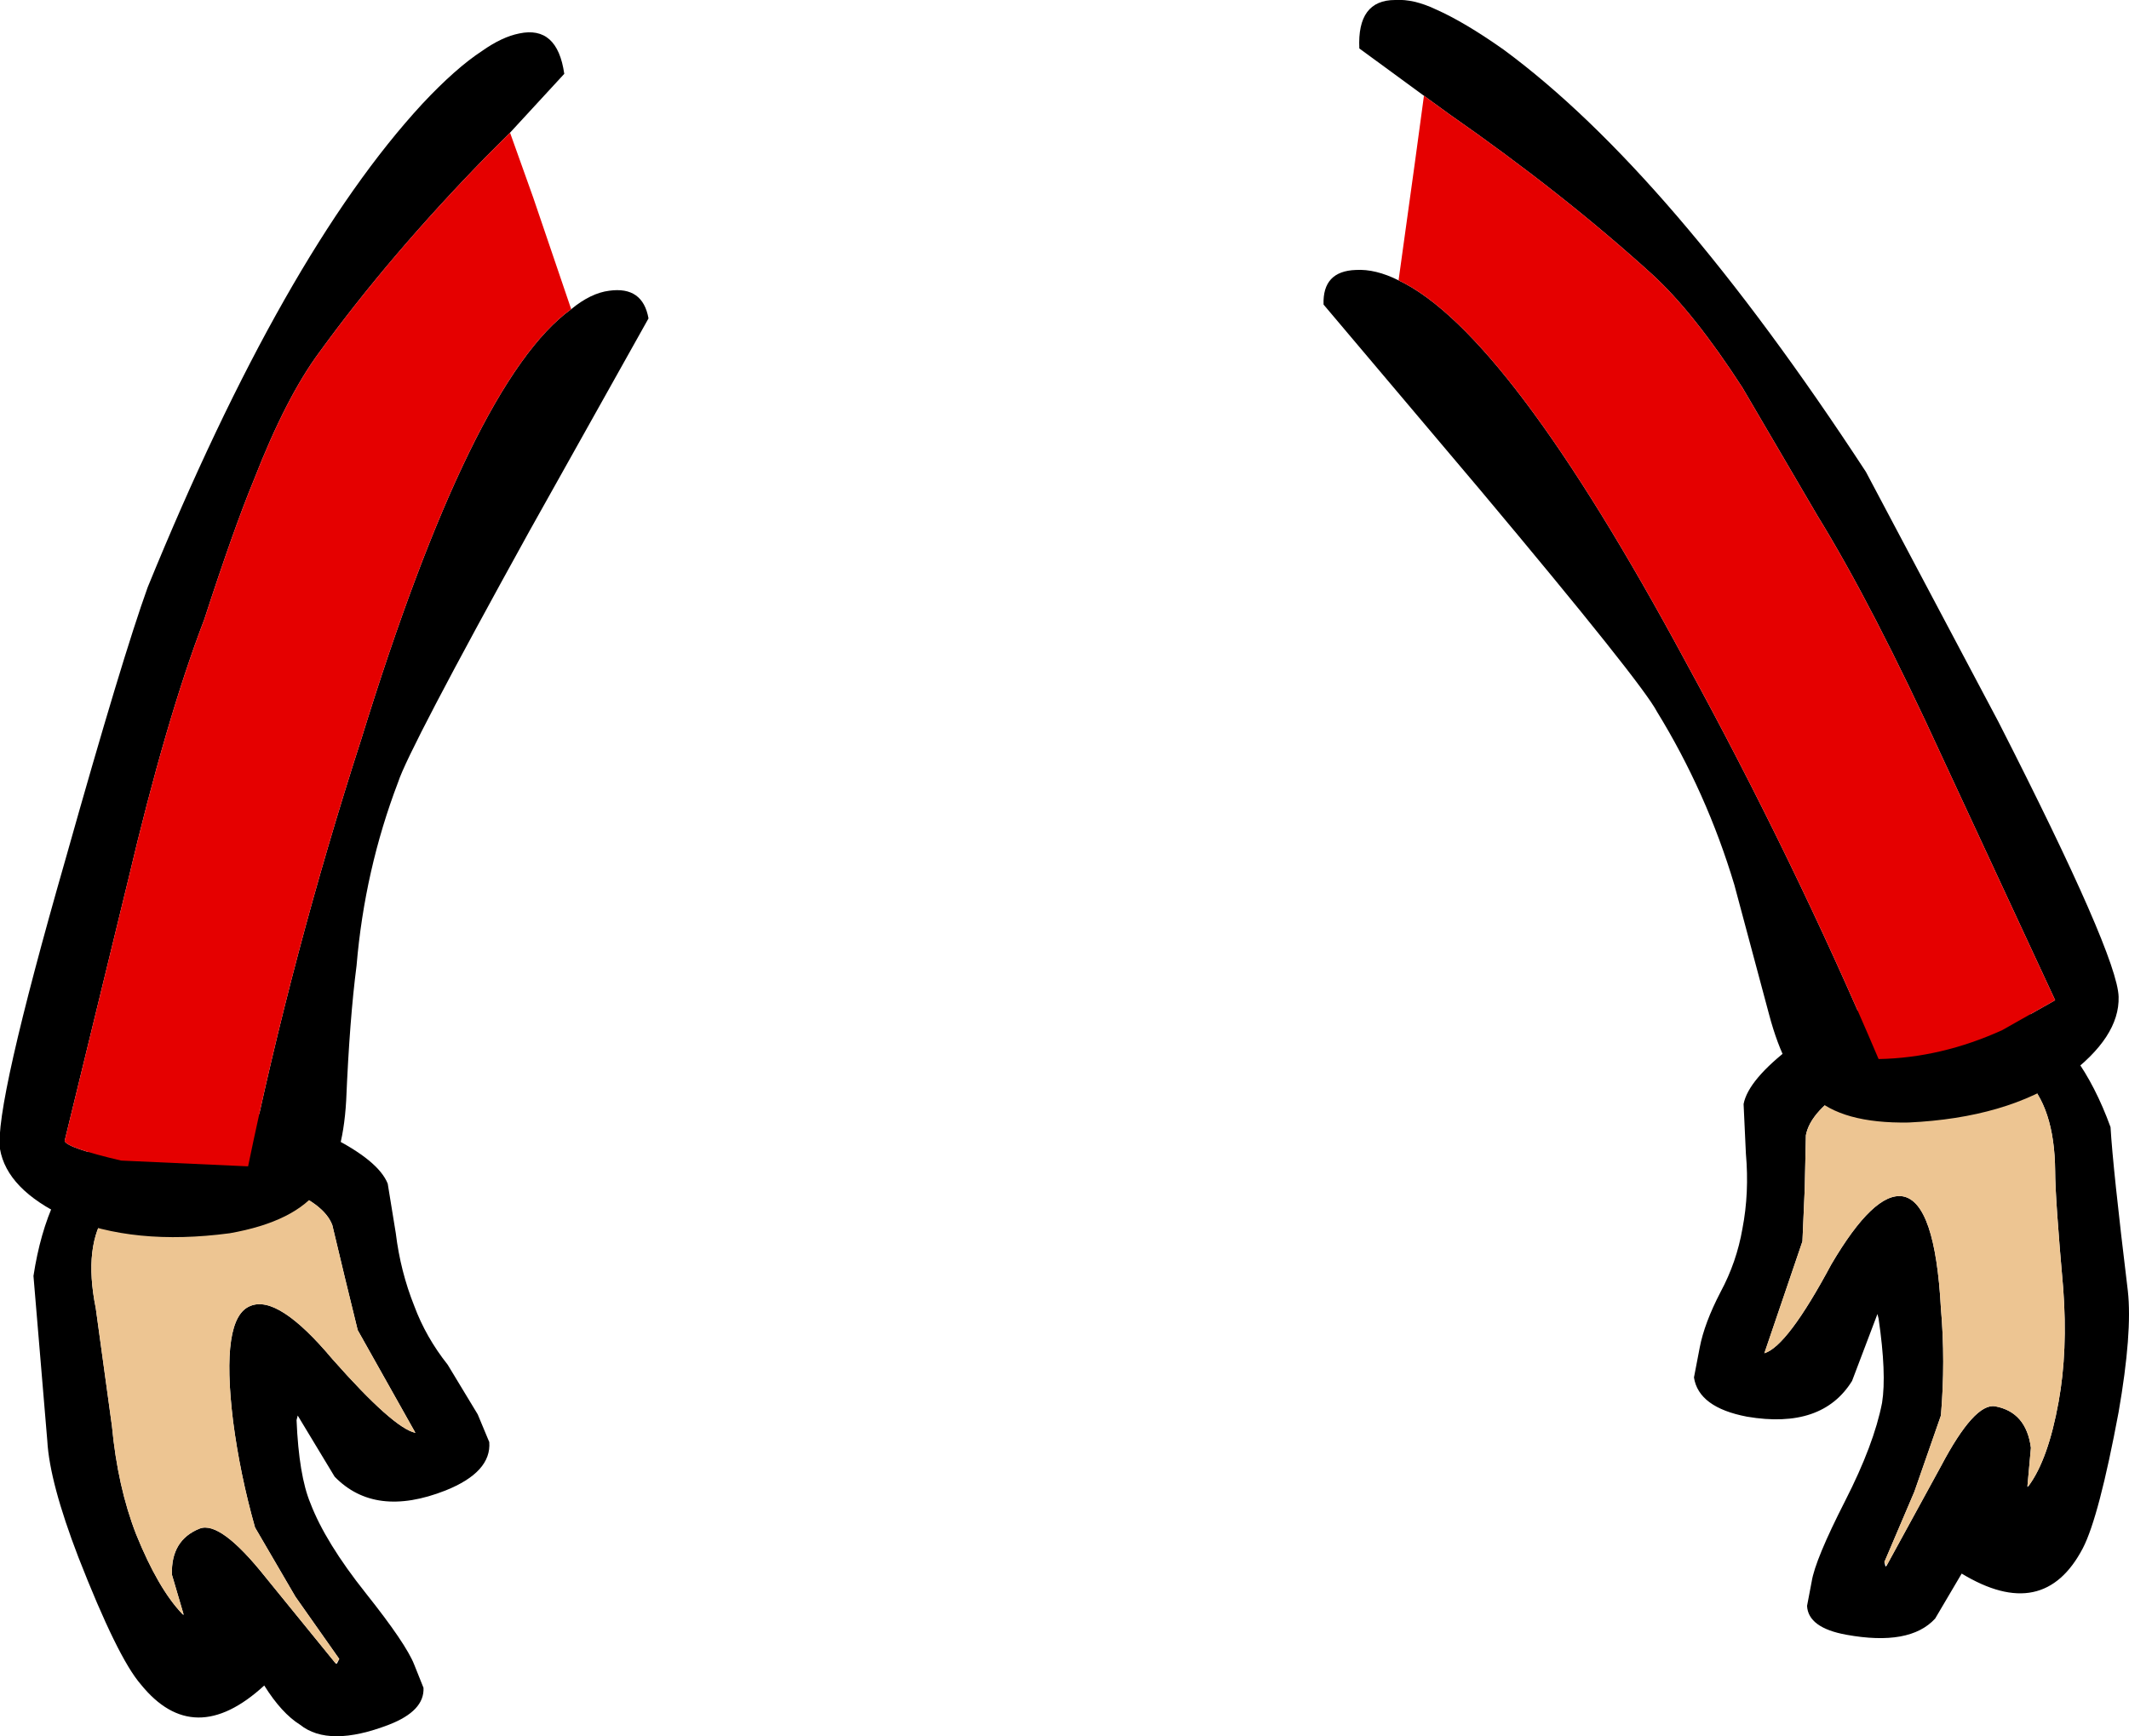 <?xml version="1.0" encoding="UTF-8" standalone="no"?>
<svg xmlns:xlink="http://www.w3.org/1999/xlink" height="75.25px" width="92.25px" xmlns="http://www.w3.org/2000/svg">
  <g transform="matrix(1.0, 0.0, 0.0, 1.0, -56.45, -2.2)">
    <path d="M144.35 66.6 Q145.2 65.45 145.65 62.95 146.05 60.75 145.85 58.05 145.5 54.1 145.5 52.95 145.45 47.35 140.3 48.0 138.35 48.2 136.6 49.3 134.9 50.35 134.7 51.4 L134.65 53.7 134.55 56.0 132.9 60.85 Q133.9 60.55 135.8 57.0 137.65 53.85 138.9 54.05 140.3 54.3 140.55 58.9 140.75 61.2 140.55 63.55 L139.4 66.85 138.1 69.9 138.15 70.1 138.2 70.05 140.55 65.75 Q142.0 63.0 142.9 63.15 144.25 63.4 144.45 64.95 L144.3 66.6 144.3 66.65 144.35 66.6 M134.1 47.55 Q136.25 46.05 138.65 45.45 145.3 43.9 147.9 51.05 148.0 52.8 148.65 58.15 148.85 59.95 148.25 63.4 147.4 67.95 146.7 69.3 145.0 72.55 141.45 70.4 L140.3 72.35 Q139.2 73.55 136.45 73.05 134.8 72.75 134.75 71.8 L134.95 70.75 Q135.1 69.8 136.4 67.25 137.65 64.8 138.0 63.0 138.2 61.75 137.85 59.35 L137.8 59.15 136.7 62.05 Q135.4 64.15 132.15 63.6 130.05 63.2 129.85 61.9 L130.1 60.6 Q130.3 59.55 131.0 58.2 131.7 56.9 131.95 55.45 132.25 53.9 132.1 52.2 L132.0 50.05 Q132.2 49.0 134.1 47.55" fill="#000000" fill-rule="evenodd" stroke="none"/>
    <path d="M138.1 69.9 L139.4 66.85 140.55 63.55 Q140.75 61.2 140.55 58.9 140.3 54.3 138.9 54.05 137.65 53.85 135.8 57.0 133.9 60.55 132.9 60.85 L134.55 56.0 134.65 53.7 134.7 51.4 Q134.9 50.35 136.6 49.3 138.35 48.2 140.3 48.0 145.45 47.35 145.5 52.95 145.5 54.1 145.85 58.05 146.05 60.75 145.65 62.95 145.2 65.45 144.35 66.6 L144.3 66.6 144.45 64.95 Q144.25 63.4 142.9 63.15 142.0 63.0 140.55 65.75 L138.2 70.05 138.1 69.9" fill="#edc592" fill-rule="evenodd" stroke="none"/>
    <path d="M117.05 14.35 Q121.8 16.6 129.5 30.9 134.2 39.5 137.85 48.1 140.55 48.05 143.2 46.85 L145.5 45.55 140.6 35.0 Q137.6 28.45 135.2 24.55 L131.95 19.0 Q129.85 15.75 128.05 14.1 124.2 10.6 119.25 7.15 L118.15 6.35 115.35 4.3 Q115.25 2.2 116.9 2.2 117.7 2.15 118.65 2.6 119.9 3.15 121.6 4.35 128.8 9.65 137.3 22.65 L143.05 33.5 Q148.2 43.6 148.25 45.4 148.3 47.15 146.0 48.85 143.4 50.65 139.15 50.85 136.25 50.9 135.0 49.7 133.8 48.8 133.1 46.15 L131.6 40.55 Q130.4 36.55 128.25 33.05 127.6 31.8 120.6 23.45 L113.8 15.4 Q113.75 13.95 115.2 13.9 116.05 13.85 117.05 14.35" fill="#000000" fill-rule="evenodd" stroke="none"/>
    <path d="M118.15 6.35 L119.25 7.15 Q124.2 10.6 128.05 14.1 129.85 15.75 131.95 19.0 L135.2 24.55 Q137.6 28.45 140.6 35.0 L145.5 45.55 143.2 46.85 Q140.55 48.05 137.85 48.1 134.2 39.5 129.5 30.9 121.8 16.6 117.05 14.35 L117.75 9.3 118.15 6.35" fill="#e50000" fill-rule="evenodd" stroke="none"/>
    <path d="M70.75 51.45 Q68.35 50.35 65.9 50.3 59.05 50.0 57.9 57.5 L58.5 64.65 Q58.6 66.45 59.85 69.7 61.55 74.05 62.55 75.2 64.85 78.05 67.9 75.25 68.65 76.45 69.45 76.95 70.7 77.95 73.3 76.95 74.85 76.35 74.8 75.35 L74.4 74.35 Q74.05 73.45 72.3 71.25 70.55 69.05 69.9 67.35 69.4 66.15 69.3 63.75 L69.35 63.55 70.95 66.2 Q72.7 68.0 75.75 66.8 77.75 66.0 77.65 64.7 L77.15 63.5 75.85 61.35 Q74.9 60.15 74.4 58.8 73.8 57.3 73.6 55.65 L73.25 53.5 Q72.85 52.5 70.75 51.45 M64.35 72.15 Q63.3 71.05 62.35 68.7 61.55 66.65 61.3 64.0 L60.6 58.9 Q59.5 53.45 64.75 53.05 66.75 52.95 68.65 53.65 70.5 54.35 70.85 55.3 L71.4 57.6 71.95 59.85 74.45 64.3 Q73.5 64.1 70.85 61.1 68.5 58.3 67.3 58.8 66.0 59.3 66.55 63.8 66.85 66.1 67.5 68.4 L69.25 71.4 71.15 74.1 71.05 74.3 71.0 74.3 67.95 70.55 Q66.0 68.1 65.1 68.45 63.85 68.95 63.9 70.45 L64.4 72.15 64.4 72.2 64.35 72.15" fill="#000000" fill-rule="evenodd" stroke="none"/>
    <path d="M71.15 74.1 L69.25 71.4 67.5 68.4 Q66.85 66.1 66.55 63.8 66.0 59.3 67.3 58.8 68.5 58.3 70.85 61.1 73.5 64.1 74.45 64.3 L71.95 59.85 71.4 57.6 70.85 55.3 Q70.5 54.35 68.65 53.65 66.75 52.95 64.75 53.05 59.5 53.45 60.6 58.9 L61.3 64.0 Q61.55 66.65 62.35 68.7 63.3 71.05 64.35 72.15 L64.4 72.15 63.9 70.45 Q63.85 68.95 65.1 68.45 66.0 68.1 67.95 70.55 L71.0 74.3 71.15 74.1" fill="#edc592" fill-rule="evenodd" stroke="none"/>
    <path d="M81.2 15.6 Q76.9 18.7 72.1 34.25 69.1 43.55 67.2 52.75 L61.7 52.5 Q59.35 51.95 59.25 51.65 L62.0 40.35 Q63.65 33.35 65.3 29.05 66.6 25.05 67.45 23.0 68.85 19.4 70.3 17.45 73.35 13.25 77.55 8.95 L78.55 7.95 80.9 5.4 Q80.6 3.3 78.95 3.65 78.2 3.8 77.35 4.4 76.2 5.15 74.75 6.7 68.75 13.2 62.85 27.65 61.75 30.7 59.3 39.4 56.2 50.2 56.45 52.0 56.75 53.75 59.3 54.95 62.25 56.2 66.4 55.65 69.25 55.15 70.3 53.7 71.3 52.55 71.45 49.9 71.6 46.35 71.9 44.05 72.25 39.9 73.7 36.1 74.15 34.7 79.4 25.2 L84.55 16.0 Q84.3 14.6 82.85 14.8 82.05 14.9 81.2 15.6" fill="#000000" fill-rule="evenodd" stroke="none"/>
    <path d="M78.55 7.95 L77.55 8.95 Q73.35 13.25 70.3 17.45 68.85 19.4 67.45 23.0 66.6 25.05 65.3 29.05 63.65 33.35 62.0 40.35 L59.25 51.65 Q59.35 51.95 61.7 52.5 L67.2 52.75 Q69.1 43.55 72.1 34.25 76.9 18.7 81.2 15.6 L79.55 10.75 78.55 7.95" fill="#e50000" fill-rule="evenodd" stroke="none"/>
  </g>
</svg>
